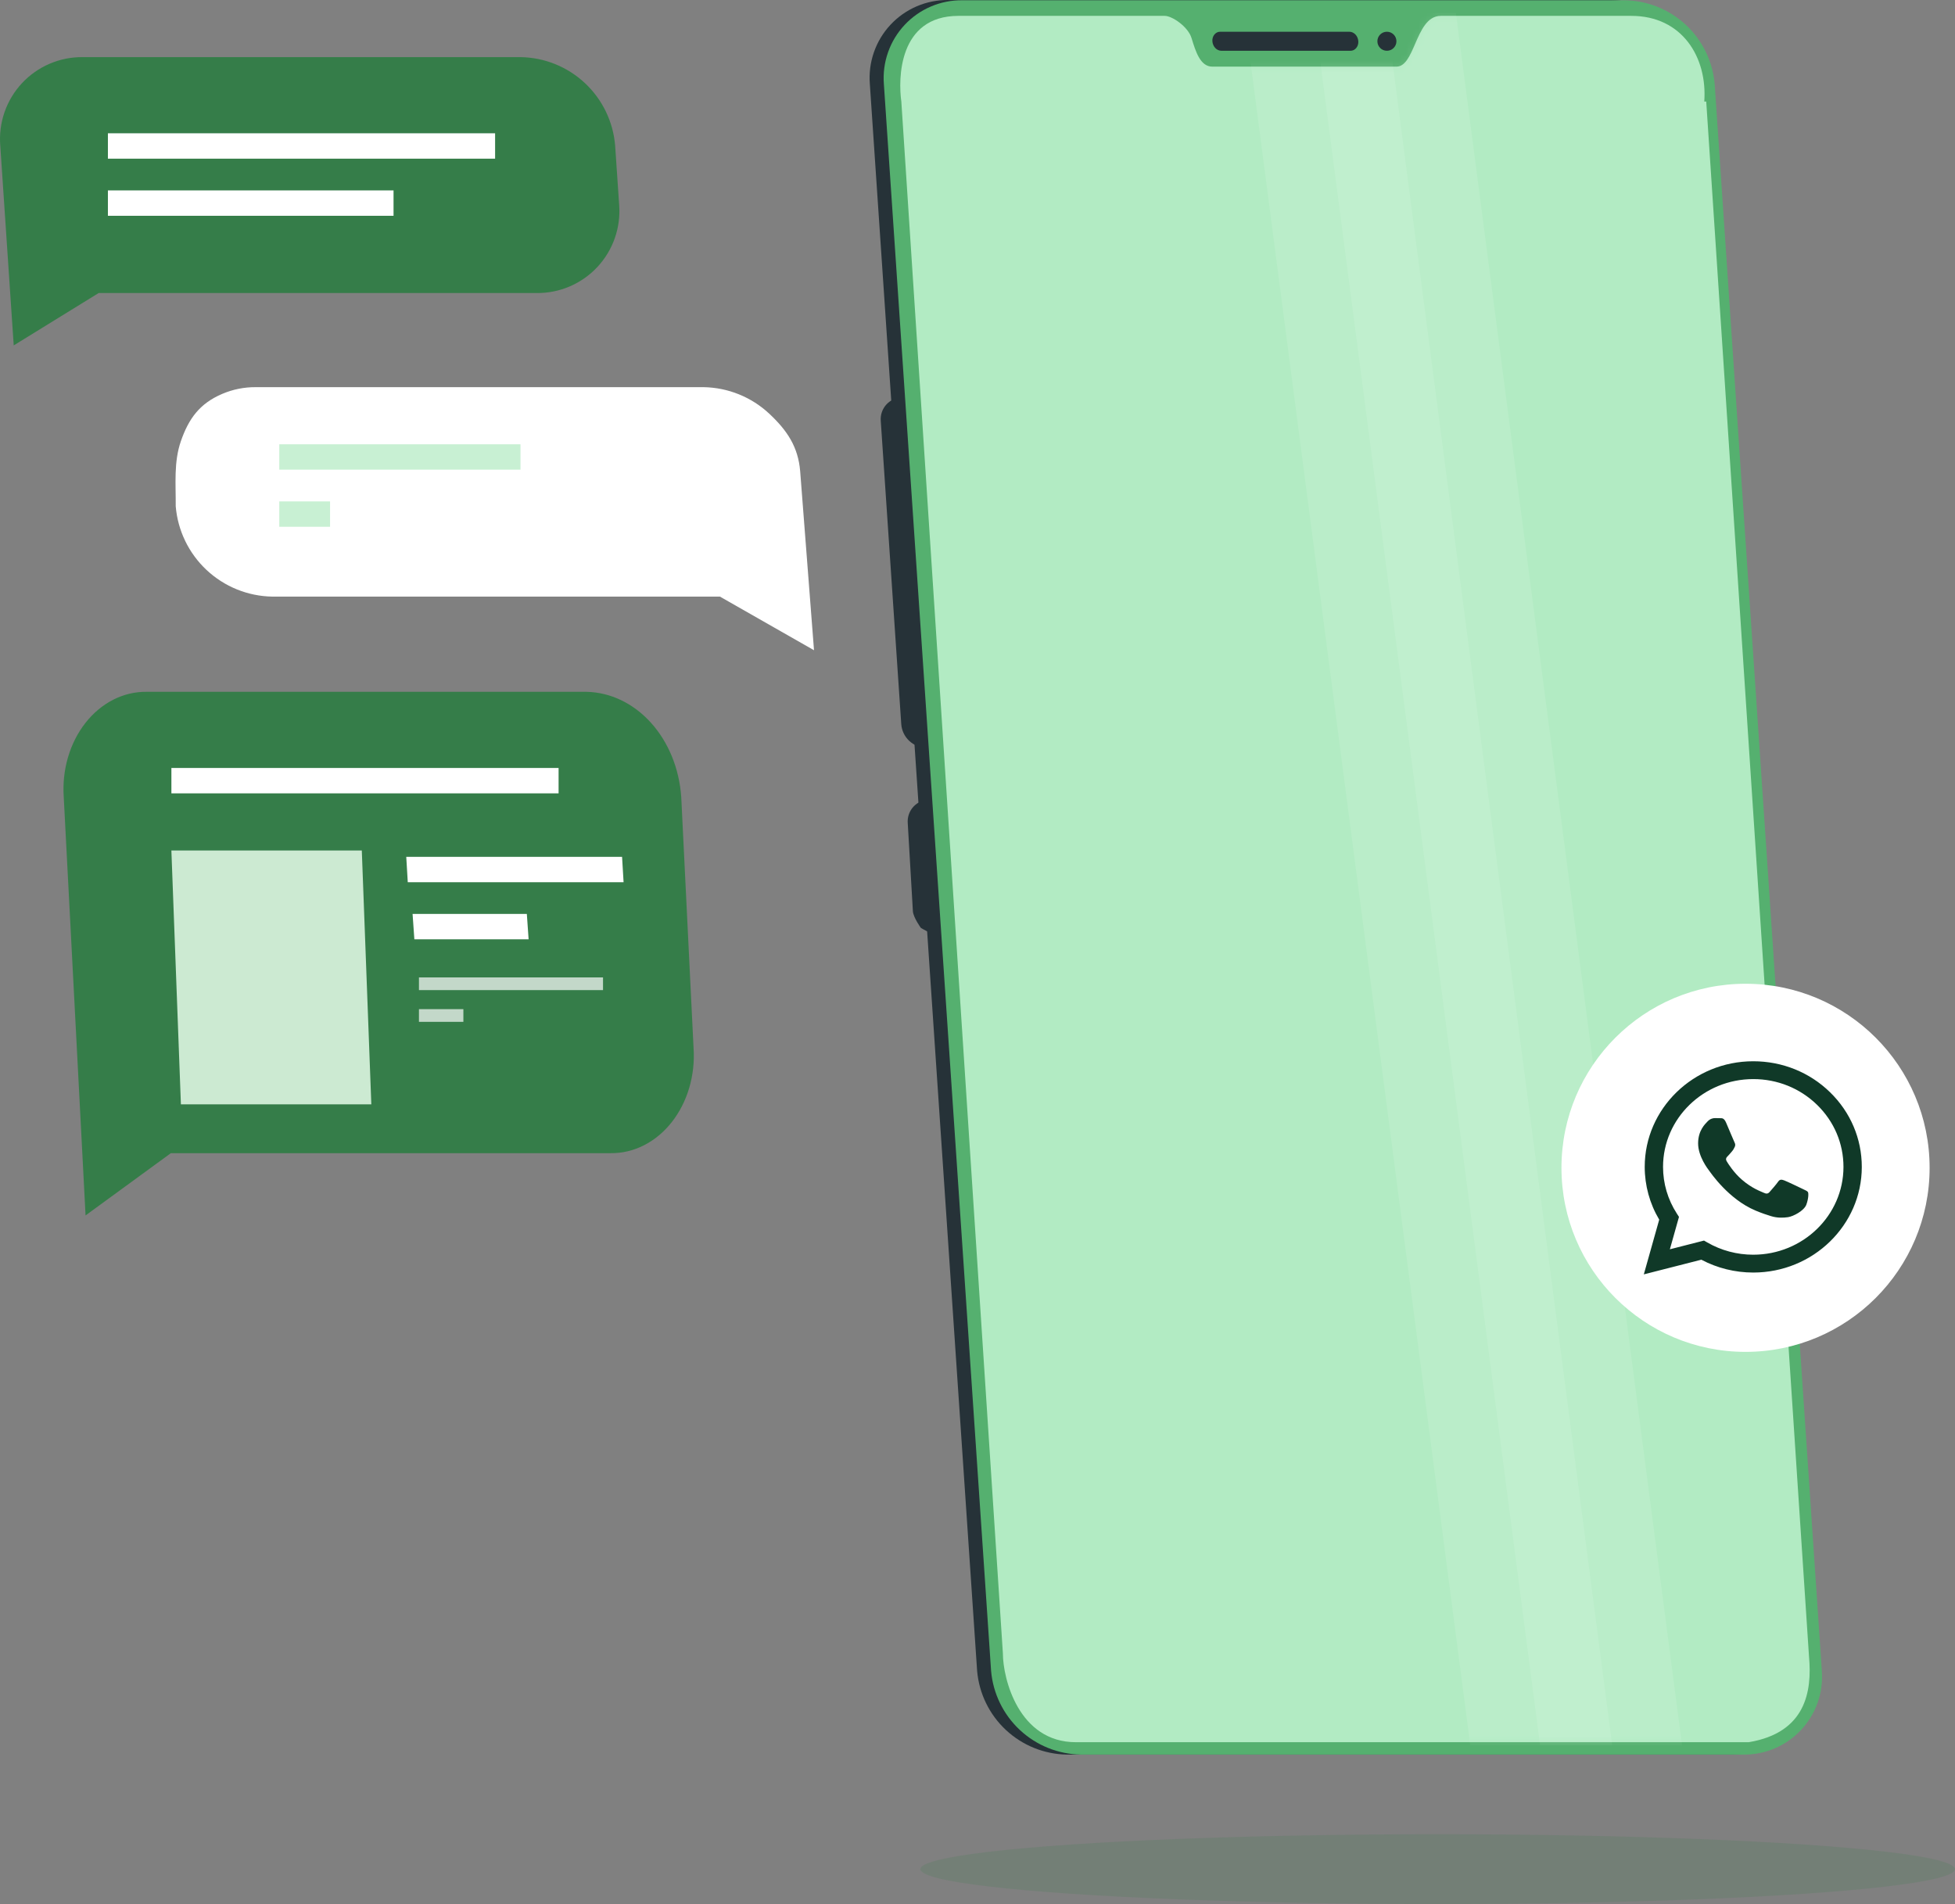 <svg width="308" height="300" viewBox="0 0 308 300" fill="none" xmlns="http://www.w3.org/2000/svg">
<rect x="0" y="0" width="308" height="300" fill="#808080" stroke="none"/>
<path d="M168.08 276.451H272.45C274.151 276.47 275.837 276.135 277.401 275.467C278.965 274.799 280.373 273.813 281.535 272.571C282.698 271.33 283.589 269.86 284.153 268.255C284.717 266.651 284.94 264.947 284.81 263.251L267.94 13.251C267.645 9.68 266.034 6.347 263.419 3.898C260.804 1.45 257.372 0.061 253.79 0.001H149.4C147.695 -0.019 146.004 0.318 144.437 0.989C142.869 1.66 141.458 2.65 140.295 3.897C139.132 5.144 138.241 6.62 137.681 8.231C137.12 9.841 136.902 11.551 137.04 13.251L153.94 263.251C154.244 266.811 155.859 270.132 158.471 272.571C161.083 275.009 164.507 276.392 168.08 276.451Z" fill="#263238"/>
<path d="M145.94 117.811H148.57C149.046 117.817 149.518 117.723 149.956 117.536C150.394 117.348 150.788 117.072 151.113 116.723C151.438 116.375 151.686 115.963 151.842 115.513C151.999 115.063 152.059 114.585 152.02 114.111L148.79 66.321C148.715 65.321 148.267 64.386 147.536 63.701C146.804 63.016 145.842 62.63 144.84 62.621H142.21C141.734 62.615 141.262 62.709 140.824 62.896C140.386 63.083 139.992 63.36 139.667 63.708C139.342 64.056 139.094 64.469 138.938 64.919C138.781 65.369 138.721 65.846 138.76 66.321L141.99 114.111C142.065 115.11 142.513 116.045 143.244 116.73C143.976 117.415 144.938 117.801 145.94 117.811Z" fill="#263238"/>
<path d="M147.771 147.275H150.401C150.877 147.281 151.35 147.187 151.788 147C152.225 146.813 152.619 146.536 152.944 146.188C153.269 145.839 153.517 145.427 153.674 144.977C153.83 144.527 153.89 144.05 153.851 143.575L153.042 129.7C152.967 128.701 152.519 127.766 151.788 127.081C151.056 126.396 150.094 126.01 149.092 126H146.462C145.986 125.994 145.514 126.088 145.076 126.275C144.638 126.463 144.244 126.739 143.919 127.088C143.594 127.436 143.346 127.848 143.19 128.298C143.033 128.748 142.973 129.226 143.012 129.7L143.821 143.575C143.896 144.575 145.075 146.195 145.075 146.195C145.075 146.195 146.769 147.265 147.771 147.275Z" fill="#263238"/>
<path d="M170.29 276.451H274.66C276.361 276.47 278.047 276.135 279.611 275.467C281.175 274.799 282.583 273.813 283.745 272.571C284.908 271.33 285.799 269.86 286.363 268.255C286.927 266.651 287.151 264.947 287.02 263.251L270.14 13.251C269.835 9.679 268.212 6.349 265.588 3.907C262.963 1.465 259.524 0.087 255.94 0.041H151.61C149.908 0.022 148.222 0.357 146.657 1.026C145.092 1.694 143.683 2.681 142.521 3.924C141.358 5.166 140.467 6.637 139.904 8.243C139.341 9.849 139.118 11.554 139.25 13.251L156.14 263.251C156.444 266.813 158.06 270.135 160.674 272.574C163.289 275.013 166.715 276.394 170.29 276.451Z" fill="#55B06F"/>
<path fill-rule="evenodd" clip-rule="evenodd" d="M142 16C141.5 12.5 141.5 2.5 151 2.5H183.5C184.645 2.5 187.161 4.178 187.72 5.998C188.381 8.15 189.103 10.5 191 10.5H220C221.392 10.5 222.138 8.777 222.938 6.93C223.862 4.798 224.856 2.5 227 2.5H257C265 2.5 269 9 268.5 16H268.808L285 261C285.5 266.5 284.5 273 275.5 274.5H169.5C160.5 274.5 158 264.5 158 260.5L142 16ZM285 261L278.385 260.974C281.796 260.99 284.101 261 285 261Z" fill="#B2EBC3"/>
<mask id="mask0_31_45" style="mask-type:alpha" maskUnits="userSpaceOnUse" x="141" y="2" width="145" height="273">
<path fill-rule="evenodd" clip-rule="evenodd" d="M142 16C141.5 12.5 141.5 2.5 151 2.5H183.5C183.5 2.5 187.161 4.178 187.72 5.998C188.381 8.15 189.103 10.5 191 10.5H220C221.392 10.5 222.138 8.777 222.938 6.93C223.862 4.798 224.856 2.5 227 2.5H257C265 2.5 269 9 268.5 16H268.808L285 261C285.5 266.5 284.5 273 275.5 274.5H169.5C160.5 274.5 158 264.5 158 260.5L142 16ZM285 261L278.385 260.974C281.796 260.99 284.101 261 285 261Z" fill="#B2EBC3"/>
</mask>
<g mask="url(#mask0_31_45)">
<path opacity="0.1" d="M265 275L229.366 2H207L242.634 275H265Z" fill="white"/>
<path opacity="0.1" d="M254 275L218.366 2H196L231.634 275H254Z" fill="white"/>
</g>
<path d="M212.588 5H192.234C192.064 4.997 191.895 5.034 191.739 5.109C191.582 5.185 191.442 5.297 191.326 5.438C191.21 5.579 191.122 5.746 191.066 5.928C191.011 6.11 190.99 6.303 191.005 6.495C191.033 6.9 191.192 7.278 191.452 7.556C191.712 7.834 192.054 7.992 192.412 8H212.766C212.937 8.002 213.105 7.963 213.262 7.887C213.418 7.811 213.559 7.698 213.674 7.556C213.79 7.415 213.879 7.247 213.934 7.064C213.989 6.882 214.01 6.688 213.995 6.495C213.967 6.092 213.807 5.715 213.547 5.439C213.287 5.162 212.945 5.006 212.588 5Z" fill="#263238"/>
<circle cx="218.5" cy="6.5" r="1.5" fill="#263238"/>
<path d="M23.088 109.001H92.383C96.167 109.074 99.793 110.812 102.555 113.875C105.317 116.938 107.017 121.108 107.326 125.574L109.267 165.119C109.411 167.244 109.179 169.381 108.587 171.394C107.994 173.408 107.054 175.253 105.825 176.812C104.597 178.371 103.108 179.61 101.453 180.45C99.797 181.291 98.013 181.713 96.212 181.692H26.917L13.48 191.5L10.042 125.574C9.897 123.449 10.127 121.312 10.719 119.299C11.31 117.286 12.25 115.44 13.477 113.881C14.705 112.322 16.193 111.082 17.848 110.242C19.503 109.402 21.287 108.979 23.088 109.001Z" fill="#357D49"/>
<path d="M27.003 121H88.003V125H27.003V121Z" fill="white"/>
<path d="M64.003 135H98.003L98.242 139H64.242L64.003 135Z" fill="white"/>
<path d="M65 144H83L83.28 148H65.28L65 144Z" fill="white"/>
<path d="M66.003 154H95.003V156H66.003V154Z" fill="white" fill-opacity="0.7"/>
<path d="M66.003 159H73.003V161H66.003V159Z" fill="white" fill-opacity="0.7"/>
<path d="M27 134H57L58.5 174H28.5L27 134Z" fill="#CCEAD2"/>
<path d="M13.032 9.001H82.032C85.8 9.063 89.411 10.524 92.161 13.101C94.911 15.677 96.605 19.185 96.912 22.941L97.542 32.231C97.685 34.018 97.454 35.816 96.864 37.509C96.274 39.203 95.338 40.755 94.115 42.066C92.892 43.378 91.409 44.42 89.761 45.127C88.112 45.833 86.335 46.189 84.542 46.171H15.542L2.162 54.421L0.042 22.941C-0.103 21.154 0.127 19.356 0.716 17.663C1.305 15.969 2.24 14.417 3.462 13.106C4.685 11.794 6.167 10.751 7.815 10.045C9.462 9.338 11.239 8.982 13.032 9.001Z" fill="#357D49"/>
<path d="M17 21H78V25H17V21Z" fill="white"/>
<path d="M17 30H62V34H17V30Z" fill="white"/>
<path d="M110.853 61.001H40.333C38.499 60.981 36.682 61.344 34.996 62.066C31.427 63.594 29.726 65.979 28.5 69.5C27.351 72.802 27.713 76.294 27.683 79.751C28 83.589 29.732 87.173 32.542 89.806C35.353 92.44 39.042 93.934 42.893 94.001H113.423L128.243 102.451L126.063 74.251C125.748 70.412 124.017 67.826 121.206 65.193C118.394 62.559 114.704 61.065 110.853 61.001Z" fill="white"/>
<path opacity="0.5" d="M44 70H82V74H44V70Z" fill="#92E3A9"/>
<path opacity="0.5" d="M44 79H52V83H44V79Z" fill="#92E3A9"/>
<circle cx="275" cy="184" r="29" fill="white"/>
<path fill-rule="evenodd" clip-rule="evenodd" d="M288.312 172.09C285.084 168.945 280.791 167.212 276.217 167.211C266.791 167.211 259.12 174.674 259.117 183.848C259.116 186.781 259.903 189.644 261.4 192.167L258.974 200.789L268.038 198.476C270.536 199.802 273.348 200.5 276.21 200.501H276.217C285.641 200.501 293.313 193.036 293.316 183.862C293.317 179.416 291.541 175.236 288.312 172.091V172.09ZM276.217 197.691H276.211C273.661 197.69 271.16 197.023 268.977 195.763L268.458 195.463L263.079 196.836L264.515 191.732L264.177 191.209C262.754 189.007 262.002 186.462 262.004 183.849C262.007 176.224 268.383 170.02 276.223 170.02C280.019 170.022 283.587 171.462 286.27 174.077C288.954 176.69 290.431 180.166 290.429 183.86C290.426 191.486 284.05 197.69 276.217 197.69V197.691ZM284.012 187.333C283.585 187.125 281.485 186.12 281.093 185.981C280.701 185.842 280.416 185.773 280.132 186.189C279.847 186.606 279.028 187.542 278.779 187.819C278.53 188.097 278.281 188.131 277.853 187.923C277.426 187.715 276.05 187.276 274.417 185.86C273.147 184.757 272.29 183.396 272.04 182.98C271.791 182.563 272.014 182.338 272.227 182.131C272.419 181.945 272.654 181.646 272.868 181.403C273.082 181.16 273.153 180.987 273.296 180.71C273.438 180.432 273.367 180.19 273.26 179.981C273.154 179.773 272.299 177.727 271.943 176.895C271.596 176.084 271.243 176.194 270.982 176.18C270.733 176.169 270.448 176.166 270.163 176.166C269.878 176.166 269.415 176.27 269.023 176.686C268.631 177.103 267.528 178.109 267.528 180.154C267.528 182.2 269.058 184.178 269.272 184.456C269.486 184.733 272.285 188.932 276.571 190.734C277.59 191.162 278.386 191.418 279.007 191.61C280.03 191.926 280.962 191.882 281.698 191.775C282.519 191.655 284.226 190.769 284.581 189.798C284.937 188.827 284.937 187.994 284.831 187.821C284.724 187.648 284.439 187.543 284.012 187.335L284.012 187.333Z" fill="#103928"/>
<ellipse cx="226.5" cy="294.5" rx="81.5" ry="5.5" fill="#357D49" fill-opacity="0.17"/>
</svg>

